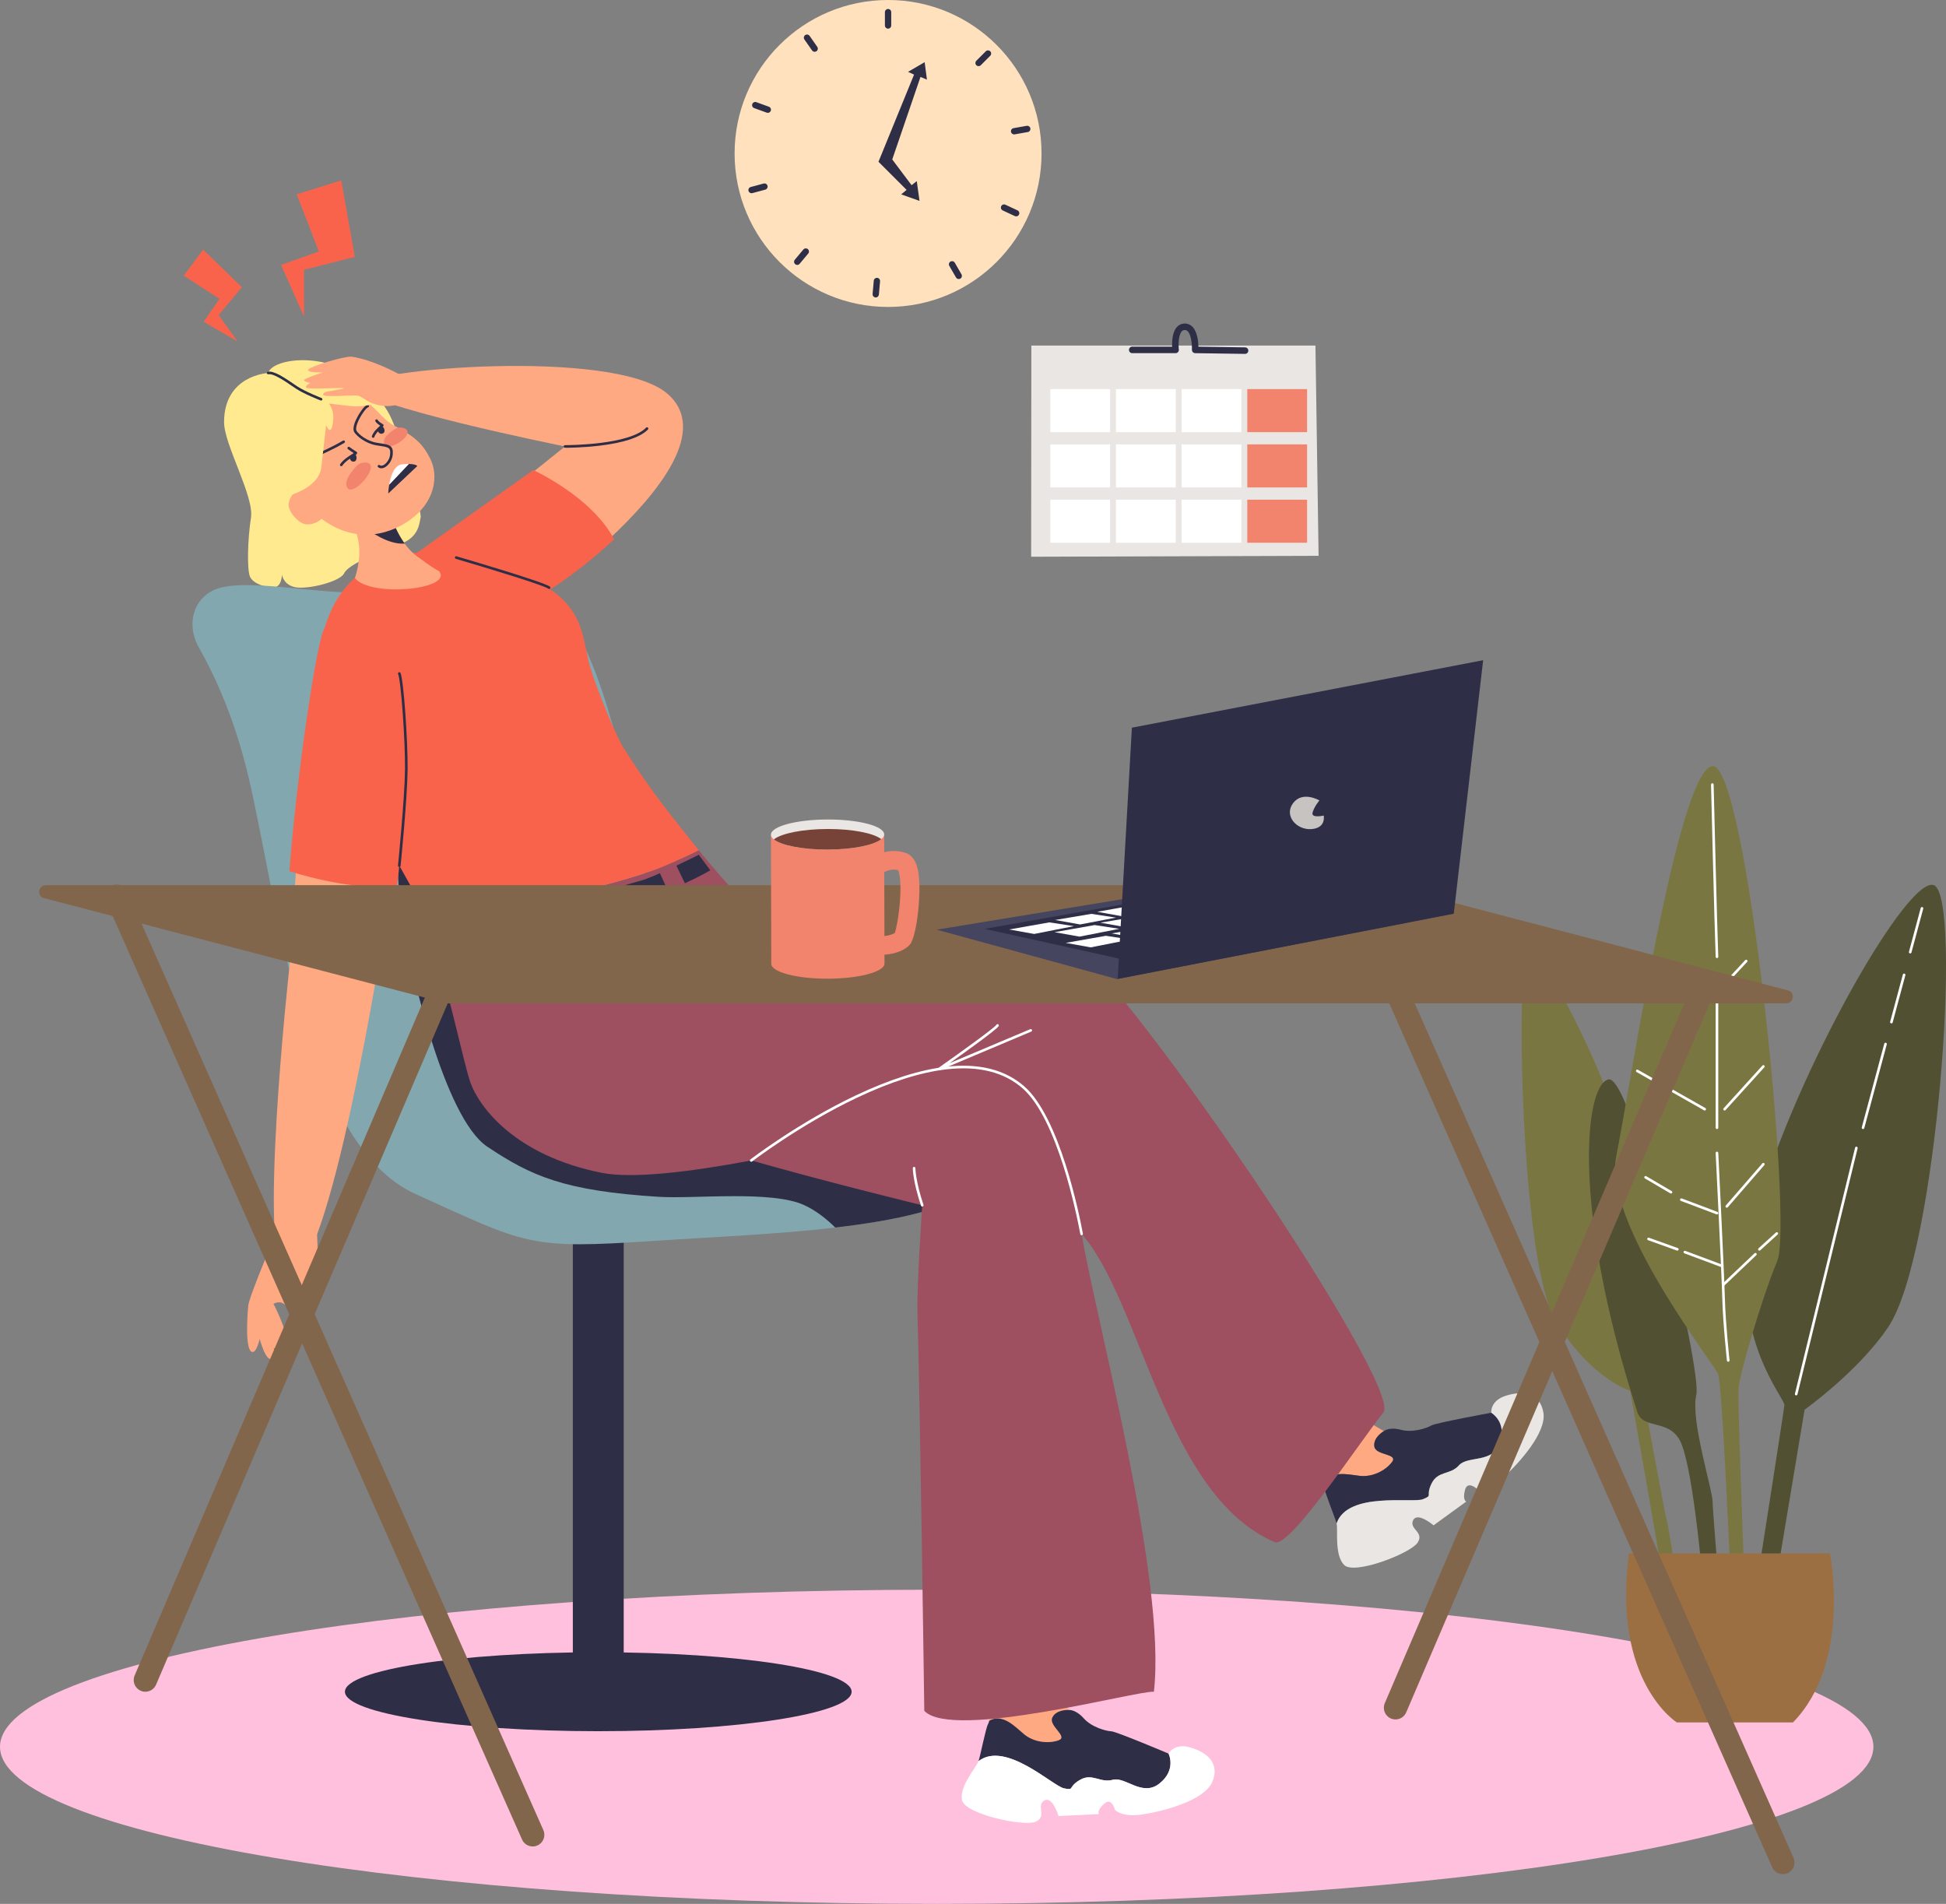 <?xml version="1.0" encoding="UTF-8"?><svg xmlns="http://www.w3.org/2000/svg" xmlns:xlink="http://www.w3.org/1999/xlink" height="1731.5" preserveAspectRatio="xMidYMid meet" version="1.0" viewBox="0.0 -0.0 1769.8 1731.5" width="1769.8" zoomAndPan="magnify"><rect x="0.0" y="-0.0" width="1769.8" height="1731.5" fill="#808080" stroke="none"/><defs><clipPath id="a"><path d="M 0 1445 L 1704 1445 L 1704 1731.461 L 0 1731.461 Z M 0 1445"/></clipPath><clipPath id="b"><path d="M 1588 804 L 1769.809 804 L 1769.809 1453 L 1588 1453 Z M 1588 804"/></clipPath></defs><g><g clip-path="url(#a)"><path d="M 1703.773 1588.598 C 1703.773 1667.5 1322.367 1731.461 851.887 1731.461 C 381.402 1731.461 0 1667.5 0 1588.598 C 0 1509.711 381.402 1445.75 851.887 1445.75 C 1322.367 1445.75 1703.773 1509.711 1703.773 1588.598" fill="#ffc0dd"/></g><g clip-path="url(#b)"><path d="M 1612.758 1452.609 L 1641.176 1282.039 C 1641.176 1282.039 1690.469 1246.938 1717.395 1206.668 C 1761.727 1140.406 1785.105 814.461 1758.707 804.984 C 1732.293 795.504 1614.789 1009.34 1592.012 1125.488 C 1574.008 1217.258 1623.453 1271.566 1622.824 1277.887 C 1622.207 1284.199 1596.777 1446.41 1596.777 1446.41 L 1612.758 1452.609" fill="#515032"/></g><g><path d="M 1529.102 1463.191 C 1529.102 1463.191 1517.488 1387.23 1515.691 1381.801 C 1513.879 1376.371 1492.172 1256.398 1492.172 1256.398 C 1492.172 1256.398 1503.23 1175.031 1489.031 1086.289 C 1474.82 997.555 1399.93 854.777 1389.078 866.586 C 1378.23 878.387 1383.051 1149.691 1415 1201.84 C 1446.961 1253.988 1482.551 1264.84 1482.551 1264.84 C 1482.551 1264.84 1510.859 1422.801 1512.07 1436.059 C 1513.27 1449.32 1514.48 1463.191 1514.48 1463.191 L 1529.102 1463.191" fill="#7a7642"/></g><g><path d="M 1561.512 1419.91 C 1561.512 1419.91 1557.531 1371.02 1557.531 1365.641 C 1557.531 1354.988 1537.172 1290.801 1542.711 1268.621 C 1548.238 1246.441 1484.52 977.699 1463.031 981.656 C 1441.531 985.617 1428.578 1096.922 1489.031 1284.059 C 1494.34 1300.512 1517.18 1290.059 1527.879 1310.25 C 1538.578 1330.441 1546.84 1419.91 1546.84 1419.91 L 1561.512 1419.91" fill="#515032"/></g><g><path d="M 1586.043 1424.129 C 1586.043 1424.129 1580.211 1274.637 1581.113 1262.426 C 1582.012 1250.219 1601.891 1181.488 1616.371 1146.668 C 1630.848 1111.855 1588.664 693.148 1557.301 696.762 C 1525.934 700.383 1482.301 990.277 1469.973 1051.066 C 1457.668 1111.855 1558.949 1240.27 1562.57 1249.77 C 1566.184 1259.258 1573.387 1424.129 1573.387 1424.129 L 1586.043 1424.129" fill="#7a7642"/></g><g><path d="M 1481.438 1412.711 L 1664.281 1412.711 C 1664.281 1412.711 1684.215 1511.551 1630.66 1566.422 L 1525 1566.422 C 1525 1566.422 1465.906 1529.59 1481.438 1412.711" fill="#9c6f43"/></g><g><path d="M 1561.5 871.324 C 1560.871 871.324 1560.34 870.824 1560.32 870.184 C 1559.129 839.242 1556.141 714.801 1556.109 713.539 C 1556.09 712.891 1556.609 712.34 1557.27 712.328 C 1557.281 712.328 1557.289 712.328 1557.289 712.328 C 1557.941 712.328 1558.461 712.84 1558.48 713.488 C 1558.512 714.738 1561.5 839.172 1562.691 870.094 C 1562.719 870.75 1562.211 871.297 1561.551 871.324 C 1561.539 871.324 1561.52 871.324 1561.5 871.324" fill="#fff"/></g><g><path d="M 1561.512 1026.809 C 1560.852 1026.809 1560.32 1026.281 1560.32 1025.621 L 1560.32 896.605 C 1560.32 895.953 1560.852 895.422 1561.512 895.422 C 1562.16 895.422 1562.691 895.953 1562.691 896.605 L 1562.691 1025.621 C 1562.691 1026.281 1562.16 1026.809 1561.512 1026.809" fill="#fff"/></g><g><path d="M 1571.75 1238.422 C 1571.16 1238.422 1570.641 1237.98 1570.578 1237.371 C 1570.539 1237.031 1566.949 1203.898 1566.352 1181.199 C 1565.75 1158.57 1560.379 1049.719 1560.32 1048.621 C 1560.289 1047.969 1560.789 1047.41 1561.449 1047.379 C 1562.121 1047.352 1562.66 1047.852 1562.691 1048.5 C 1562.75 1049.602 1568.121 1158.48 1568.719 1181.141 C 1569.32 1203.738 1572.898 1236.781 1572.93 1237.109 C 1573 1237.762 1572.531 1238.352 1571.879 1238.422 C 1571.84 1238.422 1571.801 1238.422 1571.75 1238.422" fill="#fff"/></g><g><path d="M 1550.352 1009.93 C 1550.148 1009.93 1549.949 1009.879 1549.77 1009.781 L 1488.441 974.957 C 1487.871 974.637 1487.672 973.91 1487.988 973.34 C 1488.32 972.773 1489.039 972.574 1489.609 972.895 L 1550.941 1007.711 C 1551.512 1008.039 1551.711 1008.762 1551.379 1009.328 C 1551.172 1009.711 1550.762 1009.93 1550.352 1009.93" fill="#fff"/></g><g><path d="M 1568.441 1009.93 C 1568.148 1009.93 1567.871 1009.828 1567.641 1009.621 C 1567.16 1009.18 1567.121 1008.43 1567.559 1007.949 L 1602.828 969.062 C 1603.27 968.574 1604.02 968.539 1604.5 968.98 C 1604.988 969.418 1605.031 970.172 1604.59 970.656 L 1569.32 1009.539 C 1569.078 1009.801 1568.762 1009.93 1568.441 1009.93" fill="#fff"/></g><g><path d="M 1556.68 911.809 C 1556.531 911.809 1556.379 911.781 1556.23 911.719 L 1502.852 889.562 C 1502.238 889.312 1501.961 888.617 1502.211 888.012 C 1502.461 887.406 1503.148 887.121 1503.762 887.371 L 1557.141 909.527 C 1557.738 909.777 1558.031 910.473 1557.781 911.078 C 1557.59 911.535 1557.148 911.809 1556.68 911.809" fill="#fff"/></g><g><path d="M 1570.43 894.176 C 1570.141 894.176 1569.852 894.07 1569.621 893.859 C 1569.141 893.414 1569.121 892.664 1569.559 892.184 L 1587.191 873.191 C 1587.629 872.711 1588.391 872.684 1588.871 873.129 C 1589.352 873.574 1589.371 874.324 1588.93 874.805 L 1571.301 893.797 C 1571.07 894.047 1570.75 894.176 1570.43 894.176" fill="#fff"/></g><g><path d="M 1519.691 1085.441 C 1519.48 1085.441 1519.281 1085.391 1519.09 1085.281 L 1495.98 1071.711 C 1495.422 1071.379 1495.23 1070.648 1495.559 1070.09 C 1495.891 1069.531 1496.621 1069.328 1497.18 1069.672 L 1520.289 1083.23 C 1520.852 1083.559 1521.039 1084.289 1520.711 1084.859 C 1520.488 1085.23 1520.09 1085.441 1519.691 1085.441" fill="#fff"/></g><g><path d="M 1561.512 1104.43 C 1561.371 1104.43 1561.23 1104.41 1561.09 1104.359 L 1528.68 1092.148 C 1528.07 1091.922 1527.762 1091.23 1527.988 1090.621 C 1528.219 1090.012 1528.91 1089.699 1529.52 1089.93 L 1561.922 1102.141 C 1562.539 1102.371 1562.852 1103.051 1562.621 1103.66 C 1562.441 1104.141 1561.988 1104.43 1561.512 1104.43" fill="#fff"/></g><g><path d="M 1570.43 1098.328 C 1570.148 1098.328 1569.879 1098.23 1569.648 1098.039 C 1569.16 1097.609 1569.102 1096.859 1569.531 1096.359 L 1602.809 1058.012 C 1603.238 1057.512 1603.988 1057.461 1604.488 1057.891 C 1604.98 1058.32 1605.031 1059.07 1604.602 1059.559 L 1571.328 1097.922 C 1571.09 1098.191 1570.762 1098.328 1570.43 1098.328" fill="#fff"/></g><g><path d="M 1525.48 1137.359 C 1525.352 1137.359 1525.211 1137.34 1525.078 1137.289 L 1498.859 1127.879 C 1498.238 1127.648 1497.922 1126.969 1498.141 1126.359 C 1498.359 1125.738 1499.039 1125.422 1499.66 1125.641 L 1525.879 1135.059 C 1526.5 1135.281 1526.82 1135.961 1526.602 1136.578 C 1526.43 1137.059 1525.969 1137.359 1525.48 1137.359" fill="#fff"/></g><g><path d="M 1565.73 1152.359 C 1565.59 1152.359 1565.449 1152.34 1565.309 1152.289 L 1531.852 1139.82 C 1531.238 1139.59 1530.922 1138.898 1531.148 1138.289 C 1531.379 1137.68 1532.07 1137.371 1532.68 1137.59 L 1566.141 1150.07 C 1566.75 1150.289 1567.07 1150.98 1566.84 1151.59 C 1566.66 1152.07 1566.211 1152.359 1565.73 1152.359" fill="#fff"/></g><g><path d="M 1567.09 1169.77 C 1566.781 1169.77 1566.461 1169.648 1566.23 1169.398 C 1565.781 1168.93 1565.801 1168.18 1566.27 1167.73 L 1595.66 1139.781 C 1596.129 1139.328 1596.879 1139.352 1597.328 1139.82 C 1597.781 1140.301 1597.77 1141.051 1597.289 1141.5 L 1567.91 1169.441 C 1567.68 1169.66 1567.379 1169.77 1567.09 1169.77" fill="#fff"/></g><g><path d="M 1600.09 1137.359 C 1599.77 1137.359 1599.449 1137.23 1599.211 1136.969 C 1598.77 1136.488 1598.809 1135.738 1599.289 1135.301 L 1615.121 1120.91 C 1615.602 1120.469 1616.352 1120.5 1616.789 1120.988 C 1617.23 1121.469 1617.199 1122.219 1616.711 1122.66 L 1600.891 1137.051 C 1600.66 1137.262 1600.379 1137.359 1600.09 1137.359" fill="#fff"/></g><g><path d="M 1633.562 1269.02 C 1633.469 1269.02 1633.363 1269.008 1633.27 1268.988 C 1632.641 1268.828 1632.246 1268.188 1632.41 1267.547 L 1687.121 1043.727 C 1687.273 1043.086 1687.918 1042.699 1688.551 1042.855 C 1689.184 1043.02 1689.578 1043.656 1689.43 1044.289 L 1634.703 1268.117 C 1634.578 1268.656 1634.102 1269.02 1633.562 1269.02" fill="#fff"/></g><g><path d="M 1737.258 867.078 C 1737.16 867.078 1737.043 867.066 1736.945 867.039 C 1736.312 866.867 1735.938 866.215 1736.109 865.586 L 1746.809 825.758 C 1746.98 825.125 1747.637 824.754 1748.27 824.918 C 1748.902 825.09 1749.266 825.742 1749.094 826.375 L 1738.395 866.199 C 1738.258 866.73 1737.773 867.078 1737.258 867.078" fill="#fff"/></g><g><path d="M 1720.152 930.738 C 1720.047 930.738 1719.949 930.727 1719.844 930.699 C 1719.215 930.527 1718.832 929.879 1719.004 929.246 L 1730.559 886.266 C 1730.73 885.633 1731.379 885.258 1732.008 885.43 C 1732.633 885.598 1733.016 886.25 1732.848 886.883 L 1721.301 929.863 C 1721.152 930.391 1720.672 930.738 1720.152 930.738" fill="#fff"/></g><g><path d="M 1694.34 1026.809 C 1694.246 1026.809 1694.129 1026.797 1694.035 1026.77 C 1693.402 1026.598 1693.023 1025.949 1693.191 1025.32 L 1713.648 949.164 C 1713.816 948.531 1714.469 948.156 1715.102 948.324 C 1715.746 948.496 1716.113 949.145 1715.945 949.777 L 1695.488 1025.93 C 1695.34 1026.457 1694.867 1026.809 1694.34 1026.809" fill="#fff"/></g><g><path d="M 607.059 358.121 C 559.086 316.32 330.074 335.281 326.129 351.379 C 322.188 367.469 513.824 406.02 513.824 406.02 L 481.75 431.781 C 497.027 439.219 536.113 457.109 553.781 490.41 C 599.051 448.172 645.137 391.301 607.059 358.121" fill="#ffa982"/></g><g><path d="M 243.906 339.23 C 243.906 339.23 203.758 341.059 203.785 383.98 C 203.797 404.449 231.305 451.309 228.246 470.879 C 225.188 490.449 224.578 517.16 227.227 524.09 C 229.879 531.02 242.109 534.488 249.246 534.078 C 256.383 533.672 256.383 522.672 256.383 522.672 C 256.383 522.672 257.809 532.109 268.816 534.109 C 279.824 536.121 309.387 529.191 313.055 521.238 C 316.727 513.289 345.469 501.461 363.613 494.941 C 381.758 488.422 381.352 474.961 382.574 470.469 C 383.797 465.988 364.227 396.07 354.234 377.102 C 344.246 358.148 321.82 336.539 296.746 330.219 C 271.672 323.898 246.559 329.648 243.906 339.23" fill="#ffea8f"/></g><g><path d="M 1249.891 1315.52 C 1251.148 1323.898 1272.121 1321.719 1265.859 1329.789 C 1259.59 1337.859 1247.75 1343.488 1236.672 1342.191 C 1225.59 1340.891 1209.91 1336.898 1203.52 1349.398 C 1200.93 1342.328 1192.219 1326.531 1188.609 1323.23 C 1184.352 1319.328 1225.648 1282.262 1229.078 1284.27 L 1258.57 1301.5 C 1258.57 1301.5 1248.629 1307.129 1249.891 1315.52" fill="#ffa982"/></g><g><path d="M 1364.27 1312.051 C 1358.02 1331.102 1334.84 1323.602 1326.922 1332.578 C 1319.012 1341.559 1307.699 1337.352 1301.922 1349.23 C 1296.148 1361.109 1303.66 1359.531 1294.16 1363.422 C 1284.648 1367.301 1225.648 1356.102 1215.57 1385.449 C 1214.102 1379.859 1204.281 1356.07 1204.27 1352.262 C 1204.262 1351.68 1203.988 1350.68 1203.52 1349.398 C 1209.91 1336.898 1225.59 1340.891 1236.672 1342.191 C 1247.75 1343.488 1259.59 1337.859 1265.859 1329.789 C 1272.121 1321.719 1251.148 1323.898 1249.891 1315.52 C 1248.629 1307.129 1258.57 1301.5 1258.57 1301.5 C 1258.57 1301.5 1263.371 1297.461 1274.059 1300.328 C 1284.75 1303.199 1297.719 1298.789 1301.621 1296.43 C 1305.531 1294.059 1356.25 1284.801 1356.25 1284.801 C 1356.25 1284.801 1370.531 1293 1364.27 1312.051" fill="#2e2e47"/></g><g><path d="M 1215.57 1385.449 C 1225.648 1356.102 1284.648 1367.301 1294.16 1363.422 C 1303.66 1359.531 1296.148 1361.109 1301.922 1349.23 C 1307.699 1337.352 1319.012 1341.559 1326.922 1332.578 C 1334.84 1323.602 1358.02 1331.102 1364.27 1312.051 C 1370.531 1293 1356.25 1284.801 1356.25 1284.801 C 1356.25 1284.801 1354.871 1273.77 1369.93 1269.18 C 1384.98 1264.578 1400.48 1266.5 1403.641 1284.59 C 1406.801 1302.691 1381.301 1331 1366.801 1344.059 C 1352.301 1357.109 1343.449 1354.23 1343.449 1354.23 C 1343.449 1354.23 1334.578 1345.871 1332.262 1355.281 C 1329.949 1364.68 1333.531 1365.559 1333.531 1365.559 L 1303.762 1387.211 C 1303.762 1387.211 1289.039 1374.559 1285.148 1382.629 C 1281.262 1390.699 1295.82 1393.328 1289.141 1403.09 C 1282.461 1412.852 1231.52 1432.609 1222.422 1423.238 C 1213.32 1413.879 1217.051 1391.039 1215.57 1385.449" fill="#eae6e4"/></g><g><path d="M 774.512 1538.531 C 774.512 1558.352 671.355 1574.422 544.105 1574.422 C 416.855 1574.422 313.699 1558.352 313.699 1538.531 C 313.699 1518.699 416.855 1502.629 544.105 1502.629 C 671.355 1502.629 774.512 1518.699 774.512 1538.531" fill="#2e2e47"/></g><g><path d="M 567.242 1555.871 L 520.969 1555.871 L 520.969 1014.078 L 567.242 1014.078 L 567.242 1555.871" fill="#2e2e47"/></g><g><path d="M 201.172 534.328 C 177.34 540.172 167.828 565.949 181.055 589.238 C 196.02 615.602 213.723 654.621 226.062 706.809 C 251.527 814.477 275.461 1039.531 377.766 1085.84 C 480.07 1132.148 480.27 1136.172 594.805 1128.5 C 709.34 1120.828 898.688 1117.531 899.633 1054.98 C 900.578 992.441 629.691 977.59 611.023 926.09 C 592.352 874.594 575.793 626.051 504.094 543.602 C 471.93 506.621 417.875 530.039 345.949 537.961 C 299.512 543.07 233.949 526.301 201.172 534.328" fill="#82a7af"/></g><g><path d="M 814.465 1000.539 C 742.156 978.832 645.816 962.23 617.902 935.859 C 581.355 924.98 551.176 914.934 543.578 910.062 C 523.539 897.211 462.48 805.039 452.844 785.57 C 443.199 766.098 359.418 743.301 360.938 761.434 C 360.938 761.434 360.953 810.445 367.051 844.508 C 373.148 878.57 403.355 1016.25 443.199 1042.852 C 483.047 1069.449 512.613 1082.949 599.008 1088.43 C 631.473 1090.488 701.988 1082.262 731.66 1096.102 C 742.438 1101.129 751.914 1108.73 759.633 1116.379 C 815.625 1109.852 865.016 1099.211 887.207 1079.488 C 867.219 1055.191 838.914 1022.469 814.465 1000.539" fill="#2e2e47"/></g><g><path d="M 485.008 427.469 L 379.59 502.488 C 379.59 502.488 462.723 546.762 482.84 544.59 C 491.262 543.68 525.895 520.84 558.508 490.41 C 540.836 457.109 500.285 434.922 485.008 427.469" fill="#fa634b"/></g><g><path d="M 957.004 1562.07 C 953.449 1569.77 972.172 1579.461 962.508 1582.77 C 952.844 1586.07 939.855 1584.281 931.309 1577.109 C 922.766 1569.93 911.848 1557.98 899.645 1564.93 C 901.359 1557.602 902.758 1539.609 901.551 1534.871 C 900.129 1529.27 955.004 1520.961 956.773 1524.531 L 971.949 1555.121 C 971.949 1555.121 960.555 1554.371 957.004 1562.07" fill="#ffa982"/></g><g><path d="M 1054.5 1621.98 C 1038.809 1634.469 1023.551 1615.48 1012.012 1618.629 C 1000.469 1621.789 993.324 1612.059 981.977 1618.82 C 970.625 1625.578 977.773 1628.379 967.691 1626.41 C 957.613 1624.441 914.453 1582.68 889.918 1601.672 C 891.754 1596.191 896.613 1570.91 898.691 1567.73 C 899.012 1567.238 899.332 1566.262 899.645 1564.93 C 911.848 1557.98 922.766 1569.93 931.309 1577.109 C 939.855 1584.281 952.844 1586.07 962.508 1582.77 C 972.172 1579.461 953.449 1569.77 957.004 1562.07 C 960.555 1554.371 971.949 1555.121 971.949 1555.121 C 971.949 1555.121 978.18 1554.379 985.543 1562.648 C 992.902 1570.922 1006.16 1574.352 1010.719 1574.52 C 1015.281 1574.691 1062.762 1594.801 1062.762 1594.801 C 1062.762 1594.801 1070.18 1609.5 1054.5 1621.98" fill="#2e2e47"/></g><g><path d="M 889.918 1601.672 C 914.453 1582.68 957.613 1624.441 967.691 1626.41 C 977.773 1628.379 970.625 1625.578 981.977 1618.82 C 993.324 1612.059 1000.469 1621.789 1012.012 1618.629 C 1023.551 1615.48 1038.809 1634.469 1054.5 1621.98 C 1070.18 1609.5 1062.762 1594.801 1062.762 1594.801 C 1062.762 1594.801 1067.66 1584.828 1082.77 1589.262 C 1097.871 1593.691 1109.77 1603.789 1102.469 1620.648 C 1095.18 1637.512 1058.32 1647.172 1039.031 1650.121 C 1019.75 1653.07 1013.93 1645.801 1013.93 1645.801 C 1013.93 1645.801 1011.109 1633.941 1004.012 1640.531 C 996.91 1647.121 999.422 1649.828 999.422 1649.828 L 962.652 1651.57 C 962.652 1651.57 957.297 1632.91 949.617 1637.52 C 941.938 1642.129 952.652 1652.32 941.715 1656.809 C 930.777 1661.301 877.348 1649.84 874.891 1637.02 C 872.43 1624.191 888.082 1607.148 889.918 1601.672" fill="#fff"/></g><g><path d="M 961.203 847.219 C 930.648 831.473 730.293 853.477 706.711 847.219 C 697.523 844.781 655.422 798.113 635.488 773.27 C 627.332 777.316 616.801 782.184 603.23 787.949 C 559.473 806.551 427.203 833.527 388.785 841.148 C 406.168 891.668 421.949 968.215 427.824 984.543 C 435.82 1006.762 468.23 1050.859 547.105 1066.59 C 575.164 1072.18 627.473 1065.852 683.223 1055.371 C 759.293 1076.922 838.727 1096.102 838.727 1096.102 C 838.727 1096.102 833.66 1170.07 834.41 1194.711 C 836.734 1271.078 840.602 1555.871 840.602 1555.871 C 865.918 1583.121 1035.23 1537.07 1049.41 1538.531 C 1061.191 1437.191 996.57 1199.551 983.684 1122.211 C 1038 1183.711 1060.078 1359.98 1159.301 1402.441 C 1173.32 1408.441 1238.82 1307.91 1258.078 1284.73 C 1277.352 1261.559 1015.641 875.273 961.203 847.219" fill="#9e4f60"/></g><g><path d="M 983.684 1123.398 C 983.121 1123.398 982.621 1123 982.516 1122.43 C 979.324 1105.18 961.785 1017.75 930.059 989.832 C 913.133 974.941 889.73 969.121 860.5 972.527 C 836.965 975.273 809.641 983.965 779.285 998.363 C 727.512 1022.922 684.375 1055.98 683.945 1056.309 C 683.426 1056.711 682.684 1056.609 682.281 1056.09 C 681.883 1055.57 681.98 1054.828 682.496 1054.43 C 682.93 1054.102 726.266 1020.879 778.266 996.223 C 808.859 981.715 836.434 972.949 860.227 970.172 C 890.152 966.684 914.176 972.699 931.625 988.051 C 963.941 1016.48 981.633 1104.621 984.852 1121.988 C 984.969 1122.641 984.543 1123.262 983.898 1123.379 C 983.824 1123.391 983.754 1123.398 983.684 1123.398" fill="#fff"/></g><g><path d="M 838.727 1097.289 C 838.227 1097.289 837.766 1096.969 837.602 1096.48 C 830.23 1074.371 830.148 1062.859 830.148 1062.379 C 830.148 1061.73 830.676 1061.199 831.332 1061.199 C 831.988 1061.199 832.52 1061.73 832.52 1062.379 C 832.52 1062.5 832.621 1074.039 839.852 1095.719 C 840.059 1096.352 839.723 1097.02 839.102 1097.219 C 838.977 1097.27 838.848 1097.289 838.727 1097.289" fill="#fff"/></g><g><path d="M 626.785 762.395 C 622.551 757.008 616.992 750.141 610.477 741.777 C 598.477 726.371 583.23 705.871 567.016 680.059 C 560.48 669.648 545.176 632.891 537.43 609.109 C 530.086 586.559 533.293 560.852 504.008 538.441 C 488.848 526.828 439.273 521.949 417.711 510.691 C 415.977 509.781 414.168 508.949 412.312 508.191 C 387.035 497.801 351.305 500.922 324.953 523.379 C 319.262 528.23 314.012 533.988 309.395 540.711 C 298.855 556.051 291.641 576.41 290.148 602.5 C 287.965 640.68 307.82 686.301 331.852 731.281 C 335.406 737.93 339.051 744.57 342.73 751.172 C 350.289 764.719 357.977 778.09 365.316 791.078 C 368.859 797.348 372.332 803.535 375.652 809.598 C 376.508 811.156 377.363 812.84 378.219 814.609 C 381.762 821.949 385.305 831.027 388.785 841.148 C 427.203 833.527 559.473 806.551 603.23 787.949 C 616.801 782.184 627.332 777.316 635.488 773.27 C 630.133 766.594 626.785 762.395 626.785 762.395" fill="#fa634b"/></g><g><path d="M 854.047 973.406 C 853.625 973.406 853.223 973.184 853.008 972.797 C 852.715 972.262 852.867 971.598 853.363 971.25 C 872.953 957.504 904.613 934.695 906.18 932.004 C 906.504 931.445 907.227 931.23 907.789 931.539 C 908.352 931.852 908.578 932.535 908.277 933.105 C 906.719 936.102 879.223 955.855 863.699 966.863 L 936.973 935.965 C 937.574 935.711 938.273 935.992 938.527 936.594 C 938.781 937.199 938.496 937.895 937.895 938.148 L 854.508 973.312 C 854.355 973.375 854.199 973.406 854.047 973.406" fill="#fff"/></g><g><path d="M 716.727 849.441 C 716.719 849.441 716.715 849.441 716.711 849.441 L 544.09 847.301 C 543.434 847.293 542.91 846.754 542.918 846.098 C 542.926 845.449 543.457 844.93 544.105 844.93 C 544.109 844.93 544.113 844.93 544.117 844.93 L 716.738 847.07 C 717.395 847.078 717.918 847.617 717.91 848.27 C 717.902 848.922 717.371 849.441 716.727 849.441" fill="#fff"/></g><g><path d="M 394.68 844.508 C 394.68 844.508 444.809 835.512 484.656 827.477 C 524.504 819.441 569.168 804.34 582.023 801.125 C 594.879 797.914 635.488 777.348 635.488 777.348 L 645.973 791.465 C 645.973 791.465 614.48 810.766 552.781 829.727 C 504.055 844.699 400.141 859.984 400.141 859.984 L 394.68 844.508" fill="#2e2e47"/></g><g><path d="M 437.098 833.902 L 442.879 858.324 L 460.645 855.113 L 453.164 830.691 L 437.098 833.902" fill="#9e4f60"/></g><g><path d="M 599.008 791.465 L 609.418 814.609 L 625.086 807.793 L 614.34 785.57 L 599.008 791.465" fill="#9e4f60"/></g><g><path d="M 399.492 519.621 C 390.043 514.25 382.652 508.309 382.242 508.051 C 353.156 489.898 347.543 435.379 347.543 435.379 C 347.543 435.379 303.941 441.57 317.562 469.238 C 325.219 484.809 331.035 498.879 322.805 525.828 C 337.535 543.551 412 536 399.492 519.621" fill="#ffa982"/></g><g><path d="M 335.512 482.34 C 335.512 482.34 352.836 495.578 368.07 494.359 C 363.039 487.422 359.184 479.359 356.246 471.469 L 335.512 482.34" fill="#2e2e47"/></g><g><path d="M 292.387 471.82 C 292.387 471.82 287.543 477.219 278.805 476.879 C 271.871 476.602 261.832 465.262 262.496 458.461 C 263.164 451.66 268.039 447.68 268.871 446.461 C 269.703 445.25 247.844 421.629 243.84 404.172 C 239.836 386.711 238.07 378.25 258.762 362.789 C 279.449 347.34 298.449 349.609 312.008 352.41 C 325.562 355.199 340.762 371.82 348.402 379.379 C 356.047 386.93 360.051 387.711 365.297 390.789 C 377.418 397.91 384.898 403.879 391.641 417.961 C 398.379 432.051 396.051 453.68 376.848 469.73 C 357.641 485.781 324.844 496.07 292.387 471.82" fill="#ffa982"/></g><g><path d="M 360.59 389.441 C 360.59 389.441 347.516 396.141 349.309 403.18 C 351.105 410.23 365.605 402.73 369.715 396.078 C 373.828 389.422 363.707 387.578 360.59 389.441" fill="#f2836d"/></g><g><path d="M 289.574 414.48 C 289.113 414.48 288.676 414.211 288.484 413.762 C 288.227 413.16 288.504 412.469 289.105 412.211 C 289.23 412.148 301.645 406.828 311.938 400.719 C 312.5 400.391 313.23 400.578 313.562 401.141 C 313.898 401.699 313.711 402.43 313.148 402.77 C 302.719 408.949 290.164 414.328 290.039 414.391 C 289.887 414.449 289.73 414.48 289.574 414.48" fill="#2e2e47"/></g><g><path d="M 346.82 425.891 C 345.77 425.891 344.785 425.57 343.945 424.941 C 343.418 424.551 343.312 423.809 343.703 423.281 C 344.098 422.762 344.84 422.648 345.363 423.039 C 346.156 423.641 347.16 423.68 348.352 423.172 C 350.996 422.051 354.18 418.191 354.715 413.898 C 355.57 407.059 353.633 406.762 345.477 405.5 C 344.469 405.34 343.379 405.18 342.215 404.98 C 332.273 403.32 324.32 396.441 322.27 393.129 C 319.922 389.328 323.391 382.051 325.668 378.039 C 325.898 377.641 331.297 368.211 334.367 368.211 C 334.379 368.211 334.387 368.211 334.395 368.211 C 335.051 368.219 335.57 368.762 335.559 369.41 C 335.551 370.039 335.051 370.551 334.434 370.578 C 332.988 371.078 327.582 378.172 325.059 384.781 C 323.785 388.109 323.516 390.629 324.289 391.879 C 326.141 394.871 333.414 401.102 342.605 402.641 C 343.762 402.828 344.84 403 345.84 403.148 C 354.074 404.43 358.211 405.07 357.07 414.199 C 356.488 418.852 353.066 423.75 349.277 425.359 C 348.438 425.711 347.609 425.891 346.82 425.891" fill="#2e2e47"/></g><g><path d="M 325.062 423.121 C 325.062 423.121 311.934 435.531 315.559 443.051 C 319.188 450.578 333.734 436.738 336.824 427.57 C 339.91 418.398 328.137 419.859 325.062 423.121" fill="#f2836d"/></g><g><path d="M 339.375 398.16 C 339.277 398.16 339.184 398.148 339.086 398.121 C 338.453 397.961 338.066 397.328 338.223 396.699 C 338.254 396.57 339.016 393.59 342.801 389.949 C 344.242 388.559 345.176 387.648 345.773 387.059 C 344.246 386.09 341.988 384.469 341.383 383 C 341.129 382.398 341.414 381.699 342.02 381.449 C 342.629 381.199 343.32 381.488 343.57 382.09 C 343.93 382.949 346.281 384.68 348.258 385.789 C 348.57 385.961 348.785 386.27 348.848 386.621 C 348.906 386.969 348.805 387.34 348.566 387.602 C 348.516 387.66 347.961 388.281 344.445 391.66 C 341.207 394.77 340.531 397.238 340.523 397.27 C 340.387 397.801 339.902 398.16 339.375 398.16" fill="#2e2e47"/></g><g><path d="M 296.543 363.852 C 296.543 363.852 304.086 370.172 303.066 381.789 C 302.047 393.41 299.398 391.441 298.379 389.879 C 297.359 388.32 296.543 386.891 296.543 386.891 C 296.543 386.891 294.418 405.82 292.219 425.102 C 290.02 444.379 260.254 451.52 260.254 451.52 C 260.254 451.52 231.918 430.922 237.219 400.352 C 242.52 369.77 242.723 355.5 258.422 351.422 C 274.117 347.34 296.543 363.852 296.543 363.852" fill="#ffea8f"/></g><g><path d="M 287.777 365.48 C 287.777 365.48 311.426 368.609 319.988 369.391 C 328.551 370.172 340.984 368.129 339.965 365.48 C 338.945 362.828 332.34 342.449 304.961 334.898 C 277.582 327.359 254.953 346.93 260.051 352.23 C 265.148 357.531 287.777 365.48 287.777 365.48" fill="#ffea8f"/></g><g><path d="M 323.07 412.891 L 323.082 412.891 Z M 310.367 424 C 310.148 424 309.93 423.941 309.73 423.809 C 309.18 423.461 309.016 422.719 309.367 422.172 C 311.852 418.281 316.887 415.102 320.219 413 C 320.711 412.691 321.23 412.359 321.664 412.07 C 319.836 410.91 317.133 408.961 316.469 408.48 C 315.938 408.102 315.816 407.359 316.203 406.828 C 316.586 406.301 317.328 406.18 317.859 406.559 C 319.816 407.98 323.227 410.359 324.031 410.719 C 324.496 410.922 324.797 411.34 324.832 411.828 C 324.906 412.852 324.113 413.352 321.484 415.012 C 318.523 416.871 313.566 420 311.367 423.449 C 311.141 423.801 310.758 424 310.367 424" fill="#2e2e47"/></g><g><path d="M 362.148 339.879 C 362.148 339.879 338.969 327.109 319.805 324.371 C 314.211 323.57 280.219 333.539 280.23 336.43 C 280.242 339.32 293.742 338.691 293.742 338.691 C 293.742 338.691 276.566 344.09 276.531 345.699 C 276.496 347.309 282.234 348.262 282.234 348.262 C 282.234 348.262 277.219 350.77 278.469 352.551 C 279.719 354.34 310.672 352.391 312.117 353.031 C 313.562 353.66 305.059 354.641 302.922 355.211 C 300.785 355.781 294.047 355.91 293.898 358.82 C 293.75 361.73 319.426 359.121 324.969 359.77 C 330.512 360.422 333.785 367.898 350.219 369.23 C 361.273 370.121 378.926 363.031 380.574 352.07 C 382.223 341.109 362.148 339.879 362.148 339.879" fill="#ffa982"/></g><g><path d="M 234.699 1211.969 C 234.699 1211.969 240.172 1236.648 246.605 1236.031 C 253.035 1235.422 248.82 1225.84 248.82 1225.84 C 248.82 1225.84 253.102 1228.172 255.559 1227.301 C 258.016 1226.43 255.797 1219.238 255.797 1219.238 C 255.797 1219.238 259.082 1221.52 260.445 1217.559 C 261.809 1213.609 249.539 1185.43 246.637 1182.559 C 243.73 1179.691 232.953 1196.82 234.699 1211.969" fill="#ffa982"/></g><g><path d="M 254.258 1113.922 C 254.258 1113.922 226.762 1178.172 225.801 1187.211 C 224.844 1196.25 222.66 1229.488 229.707 1229.531 C 236.754 1229.57 239.496 1193.77 244.203 1189.121 C 248.906 1184.469 255.488 1182.031 260.012 1187.48 C 264.539 1192.941 262.773 1205.691 269.34 1209.5 C 275.902 1213.309 279.707 1208.172 277.219 1201.07 C 274.73 1193.969 275.758 1176.879 283.258 1160.91 C 290.762 1144.941 288.613 1135.039 288.258 1120.34 C 287.898 1105.648 256.414 1109.238 254.258 1113.922" fill="#ffa982"/></g><g><path d="M 514.168 407.211 C 513.949 407.211 513.828 407.211 513.816 407.211 C 513.16 407.199 512.637 406.672 512.641 406.012 C 512.645 405.359 513.176 404.828 513.824 404.828 C 513.848 404.828 513.926 404.828 514.105 404.828 C 518.438 404.828 572.383 404.5 587.59 388.93 C 588.051 388.469 588.801 388.461 589.27 388.922 C 589.738 389.371 589.746 390.121 589.289 390.59 C 582.328 397.711 567.48 402.672 545.156 405.328 C 530.074 407.121 516.496 407.211 514.168 407.211" fill="#2e2e47"/></g><g><path d="M 269.195 792.344 C 265.484 842.328 262.992 881.562 262.992 881.562 C 262.992 881.562 233.508 1149.16 260.219 1159.988 C 292.629 1173.121 335.641 938.098 356.34 802.473 C 322.609 806.254 289.797 798.801 269.195 792.344" fill="#ffa982"/></g><g><path d="M 360.914 806.078 C 365.418 776.59 366.125 730.172 368.18 713.66 C 381.43 607.031 320.875 539.602 295.359 570.93 C 288.297 579.59 269.473 707.961 263.207 792.344 C 283.809 798.801 327.188 809.855 360.914 806.078" fill="#fa634b"/></g><g><path d="M 499.418 535.648 C 499.145 535.648 498.867 535.551 498.641 535.359 C 495.418 532.57 446.586 517.602 414.551 508.211 C 413.922 508.031 413.562 507.371 413.746 506.738 C 413.93 506.109 414.586 505.75 415.215 505.941 C 423.426 508.34 495.543 529.539 500.195 533.57 C 500.691 534 500.742 534.75 500.316 535.238 C 500.082 535.512 499.75 535.648 499.418 535.648" fill="#2e2e47"/></g><g><path d="M 292.02 364.27 C 291.879 364.27 291.734 364.238 291.594 364.18 C 290.984 363.949 276.625 358.371 269.203 353.469 C 268.125 352.75 266.934 351.941 265.664 351.078 C 258.867 346.449 248.598 339.449 244.152 340.391 C 243.512 340.52 242.883 340.109 242.746 339.469 C 242.609 338.828 243.02 338.199 243.66 338.07 C 249.09 336.922 259.023 343.68 267 349.121 C 268.258 349.969 269.441 350.781 270.516 351.488 C 277.723 356.25 292.301 361.922 292.449 361.969 C 293.059 362.211 293.363 362.898 293.125 363.512 C 292.945 363.98 292.496 364.27 292.02 364.27" fill="#2e2e47"/></g><g><path d="M 363.152 788.441 C 363.113 788.441 363.074 788.438 363.035 788.434 C 362.383 788.367 361.906 787.789 361.973 787.137 C 362.031 786.527 368.09 725.859 368.336 699.531 C 368.586 673.23 364.609 618.27 362.086 613.059 C 361.801 612.469 362.047 611.762 362.637 611.469 C 363.227 611.191 363.934 611.43 364.219 612.02 C 367.105 617.98 370.945 674.512 370.711 699.559 C 370.461 725.988 364.395 786.762 364.332 787.371 C 364.27 787.984 363.754 788.441 363.152 788.441" fill="#2e2e47"/></g><g><path d="M 276.531 287.988 L 255.598 240.91 L 289.984 228.73 L 269.859 176.73 L 310.367 164.039 L 322.676 233.621 L 276.531 245.359 L 276.531 287.988" fill="#fa634b"/></g><g><path d="M 216.164 310.602 L 185.207 292.629 L 199.602 271.77 L 167.094 250.691 L 184.727 227.039 L 219.996 261.199 L 198.805 286.602 L 216.164 310.602" fill="#fa634b"/></g><g><path d="M 379.59 423.75 C 379.59 423.75 378.062 422 371.801 421.941 L 353.969 440.77 C 353.203 445.281 353.09 448.828 353.09 448.828 L 379.59 423.75" fill="#2e2e47"/></g><g><path d="M 365.523 422.328 C 358.277 423.219 355.234 433.301 353.969 440.77 L 371.801 421.941 C 370.082 421.922 368.027 422.02 365.523 422.328" fill="#fff"/></g><g><path d="M 343.527 391.922 C 343.527 391.922 344.922 395.219 347.676 394.371 C 351.344 393.25 349.309 388.559 347.676 387.75 C 346.043 386.93 343.527 391.922 343.527 391.922" fill="#2e2e47"/></g><g><path d="M 318.094 416.129 C 318.094 416.129 318.316 419.699 321.199 419.82 C 325.031 419.98 324.664 414.879 323.395 413.57 C 322.125 412.262 318.094 416.129 318.094 416.129" fill="#2e2e47"/></g><g><path d="M 1621.434 1704.441 C 1617.355 1704.441 1613.477 1702.09 1611.73 1698.141 L 1233.355 844.574 C 1230.98 839.223 1233.395 832.961 1238.746 830.59 C 1244.098 828.215 1250.371 830.629 1252.734 835.984 L 1631.113 1689.539 C 1633.488 1694.898 1631.062 1701.16 1625.723 1703.531 C 1624.32 1704.148 1622.855 1704.441 1621.434 1704.441" fill="#82664b"/></g><g><path d="M 1269.141 1563.73 C 1267.75 1563.73 1266.328 1563.449 1264.969 1562.871 C 1259.59 1560.559 1257.09 1554.328 1259.398 1548.949 L 1542.09 888.594 C 1544.391 883.211 1550.629 880.719 1556.012 883.02 C 1561.391 885.324 1563.879 891.555 1561.578 896.938 L 1278.891 1557.289 C 1277.172 1561.32 1273.25 1563.73 1269.141 1563.73" fill="#82664b"/></g><g><path d="M 947.242 139.57 C 947.242 216.66 884.75 279.152 807.66 279.152 C 730.574 279.152 668.082 216.66 668.082 139.57 C 668.082 62.484 730.574 -0.008 807.66 -0.008 C 884.75 -0.008 947.242 62.484 947.242 139.57" fill="#ffe2bd"/></g><g><path d="M 843.016 72.453 L 840.922 56.539 L 825.84 65.332 L 831.285 67.852 L 798.93 147.117 L 824.512 172.684 L 819.602 176.762 L 836.254 182.691 L 833.766 164.719 L 829.047 168.418 L 811.457 145.02 L 837.148 69.945 L 843.016 72.453" fill="#2e2e47"/></g><g><path d="M 807.66 26.059 C 806.074 26.059 804.785 24.77 804.785 23.184 L 804.785 11.035 C 804.785 9.449 806.074 8.16 807.66 8.16 C 809.246 8.16 810.531 9.449 810.531 11.035 L 810.531 23.184 C 810.531 24.77 809.246 26.059 807.66 26.059" fill="#2e2e47"/></g><g><path d="M 740.902 47.098 C 739.996 47.098 739.105 46.672 738.547 45.879 L 731.578 35.926 C 730.668 34.621 730.984 32.836 732.285 31.918 C 733.582 31.012 735.375 31.324 736.285 32.629 L 743.254 42.582 C 744.164 43.883 743.848 45.668 742.547 46.586 C 742.047 46.93 741.473 47.098 740.902 47.098" fill="#2e2e47"/></g><g><path d="M 698.289 102.641 C 697.961 102.641 697.629 102.582 697.305 102.461 L 685.887 98.309 C 684.398 97.766 683.629 96.117 684.172 94.629 C 684.715 93.129 686.363 92.363 687.852 92.906 L 699.27 97.062 C 700.762 97.605 701.531 99.254 700.984 100.742 C 700.562 101.906 699.461 102.641 698.289 102.641" fill="#2e2e47"/></g><g><path d="M 683.492 175.719 C 682.227 175.719 681.062 174.879 680.719 173.59 C 680.309 172.059 681.219 170.48 682.754 170.07 L 694.488 166.93 C 696.02 166.52 697.594 167.43 698.008 168.961 C 698.418 170.488 697.508 172.07 695.973 172.48 L 684.238 175.621 C 683.988 175.691 683.738 175.719 683.492 175.719" fill="#2e2e47"/></g><g><path d="M 725.031 240.922 C 724.379 240.922 723.723 240.699 723.188 240.25 C 721.969 239.23 721.812 237.422 722.832 236.199 L 730.641 226.898 C 731.66 225.68 733.473 225.52 734.688 226.539 C 735.902 227.559 736.062 229.371 735.043 230.59 L 727.234 239.898 C 726.664 240.57 725.852 240.922 725.031 240.922" fill="#2e2e47"/></g><g><path d="M 796.461 270.512 C 796.375 270.512 796.289 270.5 796.203 270.5 C 794.625 270.359 793.453 268.961 793.594 267.379 L 794.652 255.281 C 794.789 253.699 796.18 252.531 797.766 252.672 C 799.344 252.809 800.516 254.199 800.379 255.781 L 799.316 267.879 C 799.188 269.379 797.934 270.512 796.461 270.512" fill="#2e2e47"/></g><g><path d="M 871.934 253.77 C 870.941 253.77 869.973 253.262 869.441 252.34 L 863.367 241.82 C 862.574 240.441 863.043 238.68 864.418 237.891 C 865.793 237.102 867.551 237.57 868.344 238.941 L 874.418 249.461 C 875.211 250.84 874.742 252.602 873.367 253.391 C 872.914 253.648 872.422 253.77 871.934 253.77" fill="#2e2e47"/></g><g><path d="M 924.156 196.781 C 923.75 196.781 923.336 196.691 922.941 196.512 L 911.934 191.371 C 910.492 190.699 909.871 188.988 910.543 187.551 C 911.215 186.121 912.922 185.488 914.359 186.172 L 925.371 191.301 C 926.812 191.969 927.434 193.68 926.762 195.121 C 926.273 196.16 925.238 196.781 924.156 196.781" fill="#2e2e47"/></g><g><path d="M 922.281 122.238 C 920.91 122.238 919.699 121.262 919.453 119.871 C 919.18 118.301 920.223 116.809 921.785 116.539 L 933.75 114.43 C 935.316 114.148 936.805 115.199 937.078 116.762 C 937.355 118.32 936.312 119.809 934.746 120.09 L 922.781 122.199 C 922.613 122.23 922.445 122.238 922.281 122.238" fill="#2e2e47"/></g><g><path d="M 889.961 60.148 C 889.227 60.148 888.488 59.871 887.93 59.312 C 886.805 58.184 886.805 56.375 887.926 55.246 L 896.52 46.66 C 897.641 45.535 899.461 45.535 900.582 46.652 C 901.703 47.777 901.703 49.598 900.582 50.715 L 891.992 59.312 C 891.43 59.871 890.695 60.148 889.961 60.148" fill="#2e2e47"/></g><g><path d="M 406.305 912.5 L 1624.352 912.5 C 1630.613 912.5 1632.836 904.215 1627.418 901.09 C 1627.418 901.09 1262.594 805.02 1259.77 805.02 L 41.707 805.02 C 35.449 805.02 33.234 813.305 38.652 816.43 L 398.23 910.34 C 400.688 911.754 403.473 912.5 406.305 912.5" fill="#82664b"/></g><g><path d="M 484.477 1679.238 C 480.41 1679.238 476.531 1676.891 474.777 1672.93 L 96.402 819.375 C 94.031 814.023 96.445 807.758 101.801 805.387 C 107.148 803.016 113.414 805.43 115.785 810.781 L 494.16 1664.34 C 496.531 1669.691 494.117 1675.961 488.766 1678.328 C 487.367 1678.949 485.91 1679.238 484.477 1679.238" fill="#82664b"/></g><g><path d="M 132.184 1538.531 C 130.793 1538.531 129.379 1538.25 128.02 1537.672 C 122.637 1535.359 120.141 1529.129 122.445 1523.75 L 405.137 863.395 C 407.441 858.012 413.676 855.516 419.055 857.82 C 424.438 860.125 426.934 866.355 424.629 871.738 L 141.938 1532.09 C 140.215 1536.109 136.301 1538.531 132.184 1538.531" fill="#82664b"/></g><g><path d="M 1015.789 890.398 L 851.883 845.488 L 1101.531 804.453 L 1281.199 838.727 L 1015.789 890.398" fill="#454560"/></g><g><path d="M 1023.551 873.035 L 895.508 844.773 L 1080.102 812.012 L 1153.52 842.57 L 1023.551 873.035" fill="#2e2e47"/></g><g><path d="M 940.527 849.371 L 917.793 845.305 L 954.324 838.848 L 976.684 842.262 L 940.527 849.371" fill="#fff"/></g><g><path d="M 982.277 840.742 L 959.543 836.672 L 992.555 831.102 L 1014.91 834.516 L 982.277 840.742" fill="#fff"/></g><g><path d="M 1020.602 833.297 L 997.863 829.227 L 1032.371 823.07 L 1055.352 826.582 L 1020.602 833.297" fill="#fff"/></g><g><path d="M 1061.789 825.758 L 1039.051 821.691 L 1075.578 815.234 L 1097.941 818.648 L 1061.789 825.758" fill="#fff"/></g><g><path d="M 981.762 851.809 L 959.027 847.742 L 995.559 841.285 L 1017.922 844.699 L 981.762 851.809" fill="#fff"/></g><g><path d="M 1023.512 843.18 L 1000.781 839.109 L 1033.789 833.539 L 1056.141 836.953 L 1023.512 843.18" fill="#fff"/></g><g><path d="M 1061.828 835.73 L 1039.102 831.664 L 1073.602 825.508 L 1096.59 829.02 L 1061.828 835.73" fill="#fff"/></g><g><path d="M 1103.02 828.195 L 1080.281 824.129 L 1116.82 817.672 L 1139.172 821.086 L 1103.02 828.195" fill="#fff"/></g><g><path d="M 991.949 861.57 L 969.215 857.5 L 1005.75 851.047 L 1028.102 854.457 L 991.949 861.57" fill="#fff"/></g><g><path d="M 1033.699 852.938 L 1010.969 848.867 L 1043.98 843.297 L 1066.328 846.711 L 1033.699 852.938" fill="#fff"/></g><g><path d="M 1072.02 845.492 L 1049.281 841.422 L 1083.789 835.27 L 1106.781 838.777 L 1072.02 845.492" fill="#fff"/></g><g><path d="M 1113.211 837.953 L 1090.469 833.887 L 1127 827.43 L 1149.359 830.844 L 1113.211 837.953" fill="#fff"/></g><g><path d="M 1016.48 890.262 L 1322.141 830.977 L 1348.859 600.422 L 1029.398 661.789 L 1016.48 890.262" fill="#2e2e47"/></g><g><path d="M 1199.961 727.941 C 1199.961 727.941 1184.59 718.922 1175.98 730.441 C 1167.371 741.953 1179.371 755.137 1192.871 754.008 C 1206.359 752.875 1203.84 741.699 1203.84 741.699 C 1203.84 741.699 1192.141 744.465 1193.738 738.895 C 1195.34 733.324 1199.961 727.941 1199.961 727.941" fill="#c7c3c1"/></g><g><path d="M 1199.199 505.469 L 937.785 506.32 L 937.965 314.281 L 1196.34 314.281 L 1199.199 505.469" fill="#eae6e4"/></g><g><path d="M 1188.73 393.012 L 1134.352 393.012 L 1134.352 353.859 L 1188.73 353.859 L 1188.73 393.012" fill="#f2836d"/></g><g><path d="M 1009.59 393.012 L 955.203 393.012 L 955.203 353.859 L 1009.59 353.859 L 1009.59 393.012" fill="#fff"/></g><g><path d="M 1069.301 393.012 L 1014.922 393.012 L 1014.922 353.859 L 1069.301 353.859 L 1069.301 393.012" fill="#fff"/></g><g><path d="M 1129.02 393.012 L 1074.629 393.012 L 1074.629 353.859 L 1129.02 353.859 L 1129.02 393.012" fill="#fff"/></g><g><path d="M 1009.59 443.301 L 955.203 443.301 L 955.203 404.148 L 1009.59 404.148 L 1009.59 443.301" fill="#fff"/></g><g><path d="M 1069.301 443.301 L 1014.922 443.301 L 1014.922 404.148 L 1069.301 404.148 L 1069.301 443.301" fill="#fff"/></g><g><path d="M 1129.02 443.301 L 1074.629 443.301 L 1074.629 404.148 L 1129.02 404.148 L 1129.02 443.301" fill="#fff"/></g><g><path d="M 1188.73 443.301 L 1134.352 443.301 L 1134.352 404.148 L 1188.73 404.148 L 1188.73 443.301" fill="#f2836d"/></g><g><path d="M 1009.59 493.602 L 955.203 493.602 L 955.203 454.449 L 1009.59 454.449 L 1009.59 493.602" fill="#fff"/></g><g><path d="M 1069.301 493.602 L 1014.922 493.602 L 1014.922 454.449 L 1069.301 454.449 L 1069.301 493.602" fill="#fff"/></g><g><path d="M 1129.02 493.602 L 1074.629 493.602 L 1074.629 454.449 L 1129.02 454.449 L 1129.02 493.602" fill="#fff"/></g><g><path d="M 1188.73 493.602 L 1134.352 493.602 L 1134.352 454.449 L 1188.73 454.449 L 1188.73 493.602" fill="#f2836d"/></g><g><path d="M 1132.328 321.84 C 1132.32 321.84 1132.301 321.84 1132.289 321.84 L 1086.93 321.18 C 1086.129 321.172 1085.371 320.828 1084.82 320.25 C 1084.27 319.672 1083.98 318.891 1084.012 318.09 C 1084.199 313.27 1083.34 304.449 1080.211 301.289 C 1079.398 300.461 1078.531 300.109 1077.41 300.141 C 1076.262 300.172 1075.41 300.57 1074.66 301.441 C 1071.82 304.699 1071.578 313.25 1072.102 317.879 C 1072.191 318.719 1071.922 319.559 1071.359 320.191 C 1070.801 320.82 1069.988 321.18 1069.148 321.18 L 1029.711 321.18 C 1028.07 321.18 1026.738 319.852 1026.738 318.211 C 1026.738 316.57 1028.07 315.25 1029.711 315.25 L 1065.98 315.25 C 1065.809 310.551 1066.172 302.172 1070.18 297.559 C 1072.012 295.449 1074.461 294.289 1077.25 294.211 C 1080.02 294.172 1082.48 295.141 1084.441 297.121 C 1088.922 301.66 1089.801 310.539 1089.941 315.289 L 1132.371 315.91 C 1134.012 315.941 1135.32 317.281 1135.301 318.922 C 1135.27 320.539 1133.949 321.84 1132.328 321.84" fill="#2e2e47"/></g><g><path d="M 701.156 759.086 L 701.438 876.504 C 701.457 884.062 724.523 890.133 752.957 890.066 C 781.391 889.996 804.43 883.816 804.41 876.258 L 804.129 758.84 L 701.156 759.086" fill="#f2836d"/></g><g><path d="M 804.129 758.84 C 804.148 766.398 781.109 772.582 752.676 772.648 C 724.242 772.719 701.176 766.645 701.156 759.086 C 701.141 751.527 724.176 745.344 752.609 745.277 C 781.047 745.211 804.109 751.281 804.129 758.84" fill="#eae6e4"/></g><g><path d="M 801.492 763.176 C 794.68 757.746 775.371 753.863 752.609 753.922 C 729.871 753.977 710.598 757.941 703.793 763.395 C 710.605 768.82 729.914 772.703 752.676 772.648 C 775.414 772.594 794.688 768.629 801.492 763.176" fill="#774237"/></g><g><path d="M 802.215 868.277 C 798.84 868.285 795.645 867.887 792.945 867.066 C 788.359 865.68 785.797 860.93 787.223 856.465 C 788.648 851.996 793.527 849.496 798.105 850.887 C 803.016 852.371 811.359 850.262 813.809 848.449 C 815.02 845.156 817.41 833.641 818.461 819.605 C 819.789 801.785 817.949 793.703 816.816 791.348 C 809.023 789.363 802.539 794.094 802.473 794.145 C 798.695 797.031 793.227 796.391 790.266 792.707 C 787.301 789.027 787.961 783.699 791.738 780.812 C 792.324 780.363 806.316 769.883 823.562 775.645 C 828.605 777.328 832.164 781.633 834.145 788.434 C 839.195 805.777 834.023 851.285 827.629 858.875 C 822.426 865.051 811.629 868.254 802.215 868.277" fill="#f2836d"/></g></g></svg>